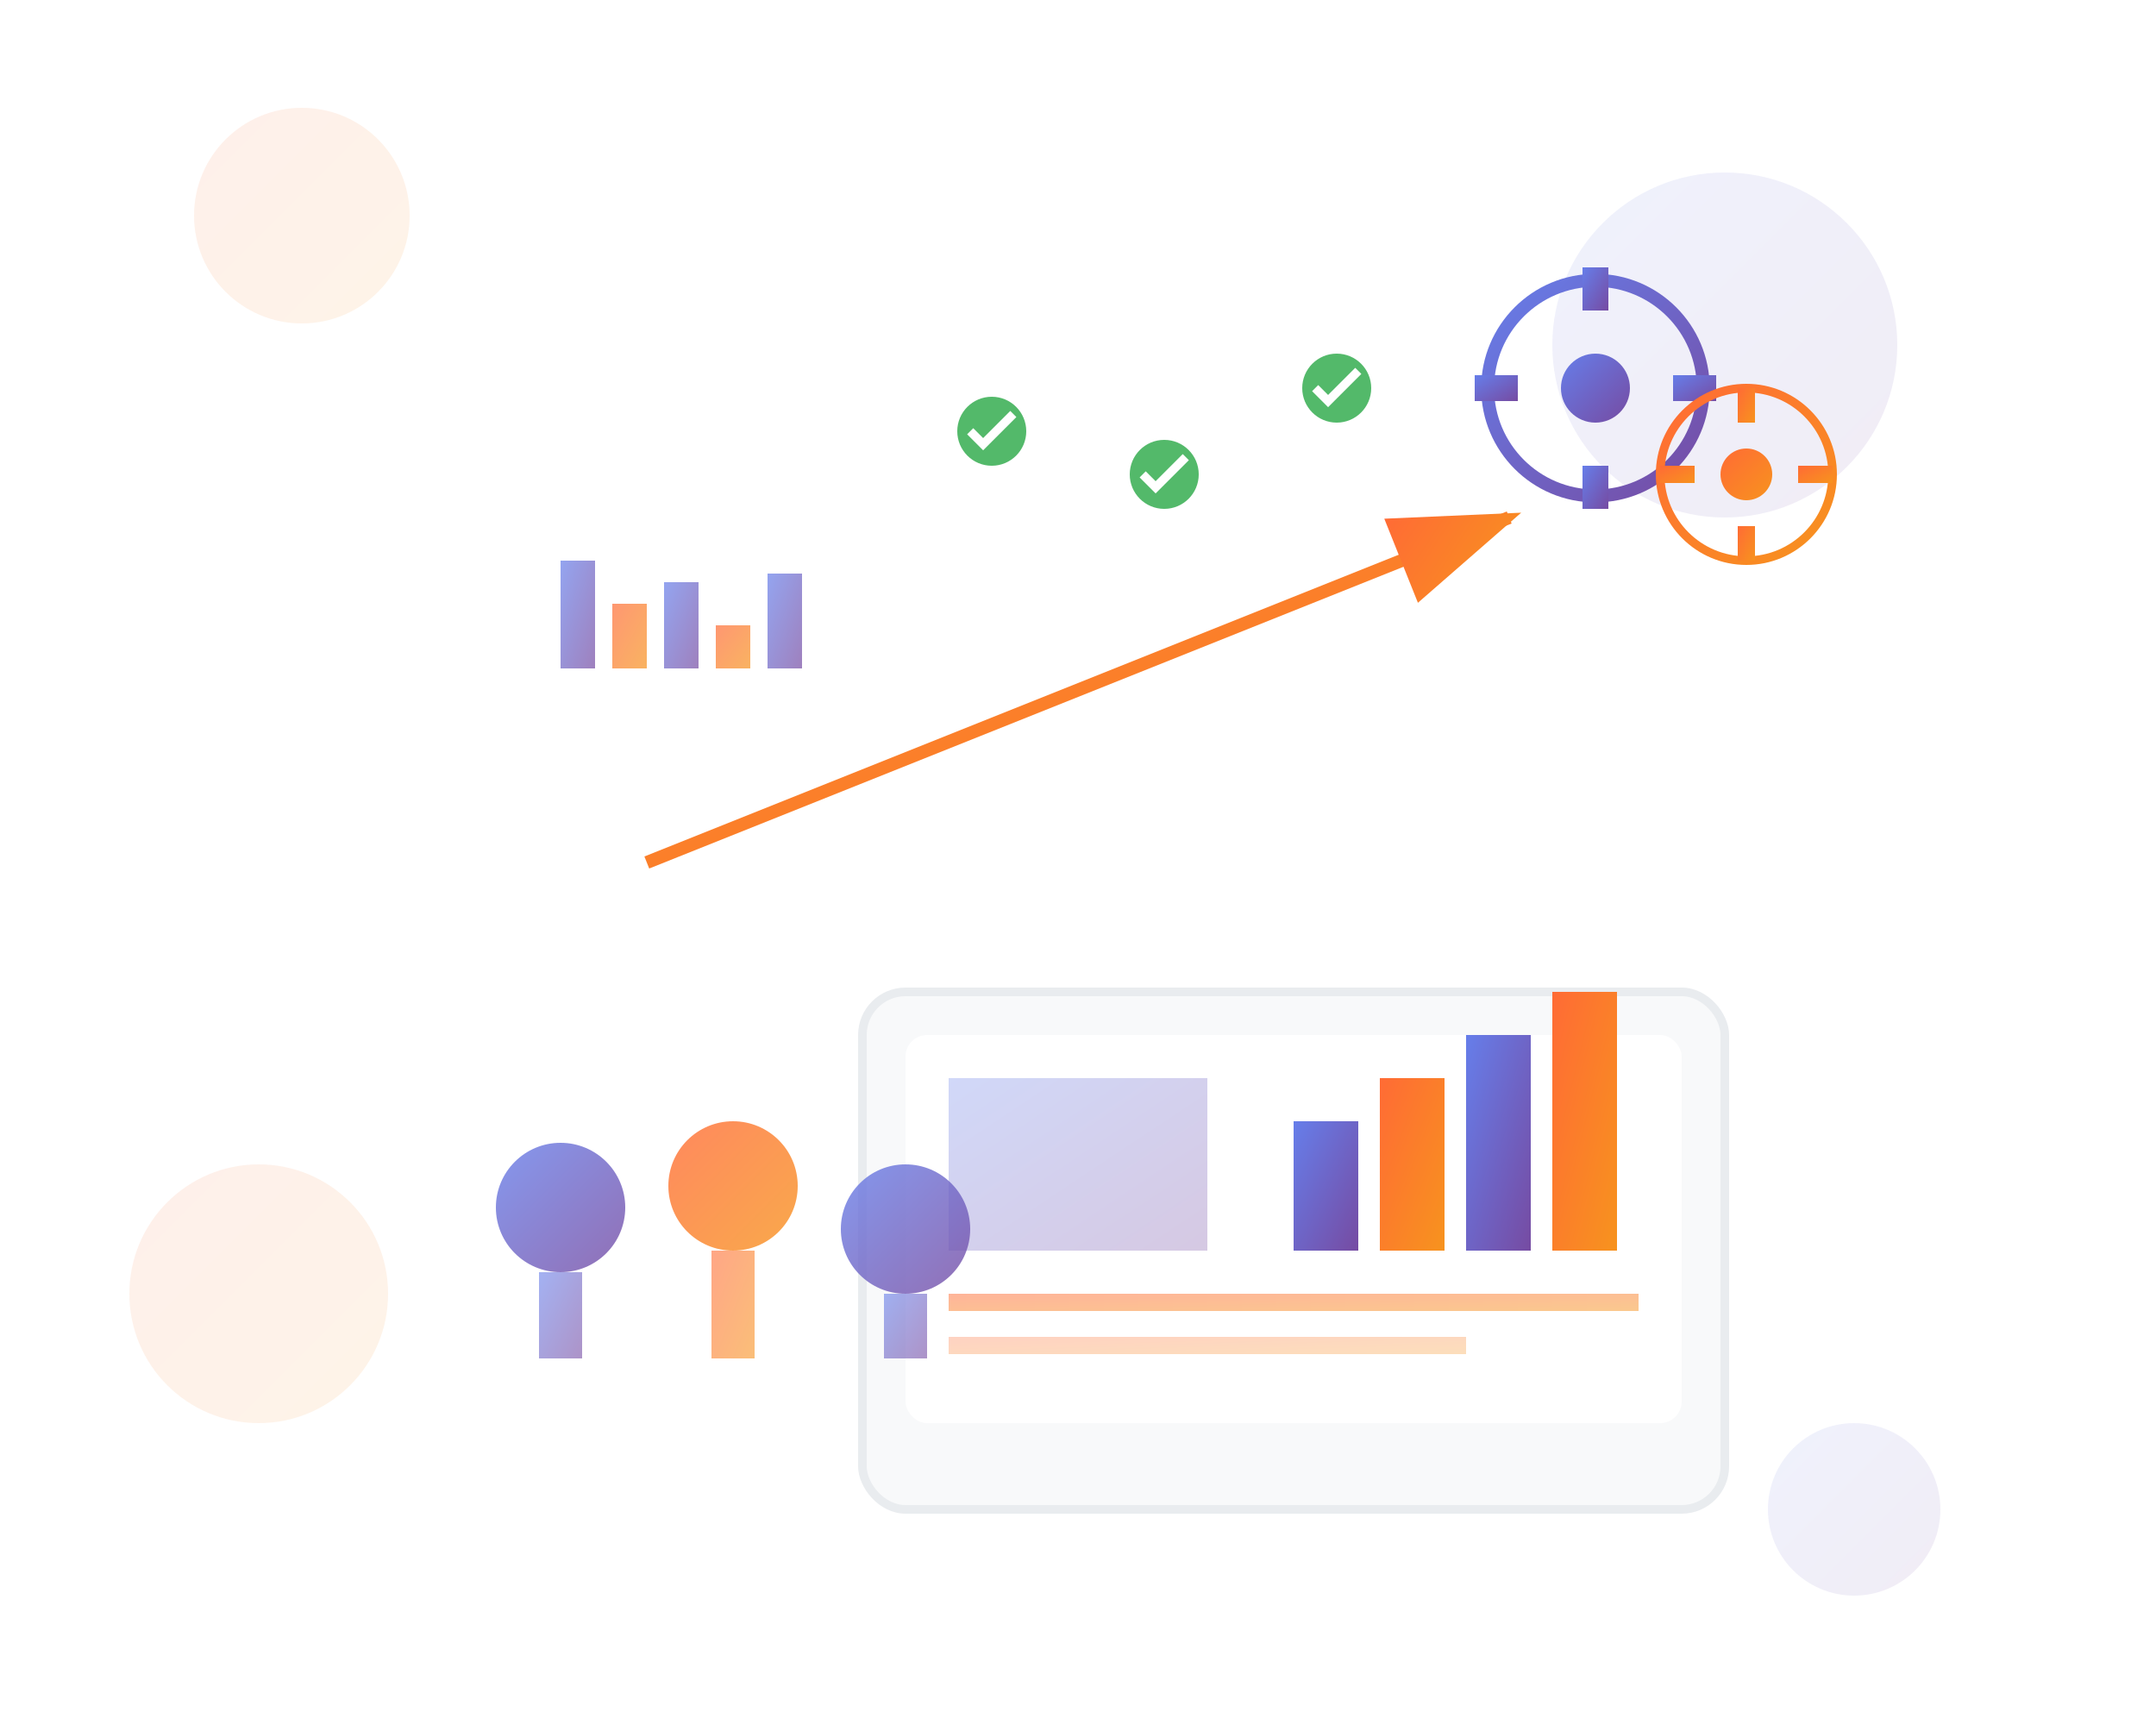 <svg width="500" height="400" viewBox="0 0 500 400" xmlns="http://www.w3.org/2000/svg">
  <defs>
    <linearGradient id="grad1" x1="0%" y1="0%" x2="100%" y2="100%">
      <stop offset="0%" style="stop-color:#667eea;stop-opacity:1" />
      <stop offset="100%" style="stop-color:#764ba2;stop-opacity:1" />
    </linearGradient>
    <linearGradient id="grad2" x1="0%" y1="0%" x2="100%" y2="100%">
      <stop offset="0%" style="stop-color:#ff6b35;stop-opacity:1" />
      <stop offset="100%" style="stop-color:#f7931e;stop-opacity:1" />
    </linearGradient>
  </defs>
  
  <!-- Background elements -->
  <circle cx="400" cy="80" r="40" fill="url(#grad1)" opacity="0.1"/>
  <circle cx="60" cy="300" r="30" fill="url(#grad2)" opacity="0.1"/>
  
  <!-- Main illustration - Business growth -->
  <g transform="translate(50, 50)">
    <!-- Computer/Screen -->
    <rect x="150" y="180" width="200" height="120" rx="10" fill="#f8f9fa" stroke="#e9ecef" stroke-width="2"/>
    <rect x="160" y="190" width="180" height="90" rx="5" fill="#ffffff"/>
    
    <!-- Screen content - Charts -->
    <rect x="170" y="200" width="60" height="40" fill="url(#grad1)" opacity="0.3"/>
    <rect x="170" y="250" width="160" height="4" fill="url(#grad2)" opacity="0.5"/>
    <rect x="170" y="260" width="120" height="4" fill="url(#grad2)" opacity="0.3"/>
    
    <!-- Chart bars -->
    <rect x="250" y="210" width="15" height="30" fill="url(#grad1)"/>
    <rect x="270" y="200" width="15" height="40" fill="url(#grad2)"/>
    <rect x="290" y="190" width="15" height="50" fill="url(#grad1)"/>
    <rect x="310" y="180" width="15" height="60" fill="url(#grad2)"/>
    
    <!-- People/Team -->
    <g transform="translate(50, 200)">
      <!-- Person 1 -->
      <circle cx="30" cy="30" r="15" fill="url(#grad1)" opacity="0.8"/>
      <rect x="25" y="45" width="10" height="20" fill="url(#grad1)" opacity="0.6"/>
      
      <!-- Person 2 -->
      <circle cx="70" cy="25" r="15" fill="url(#grad2)" opacity="0.8"/>
      <rect x="65" y="40" width="10" height="25" fill="url(#grad2)" opacity="0.6"/>
      
      <!-- Person 3 -->
      <circle cx="110" cy="35" r="15" fill="url(#grad1)" opacity="0.8"/>
      <rect x="105" y="50" width="10" height="15" fill="url(#grad1)" opacity="0.6"/>
    </g>
    
    <!-- Growth arrow -->
    <path d="M100 150 L300 70" stroke="url(#grad2)" stroke-width="3" fill="none" marker-end="url(#arrowhead)"/>
    
    <!-- Gears (process optimization) -->
    <g transform="translate(320, 40)">
      <circle cx="0" cy="0" r="25" fill="none" stroke="url(#grad1)" stroke-width="3"/>
      <circle cx="0" cy="0" r="8" fill="url(#grad1)"/>
      <rect x="-3" y="-28" width="6" height="10" fill="url(#grad1)"/>
      <rect x="-3" y="18" width="6" height="10" fill="url(#grad1)"/>
      <rect x="-28" y="-3" width="10" height="6" fill="url(#grad1)"/>
      <rect x="18" y="-3" width="10" height="6" fill="url(#grad1)"/>
      
      <circle cx="35" cy="20" r="20" fill="none" stroke="url(#grad2)" stroke-width="2"/>
      <circle cx="35" cy="20" r="6" fill="url(#grad2)"/>
      <rect x="33" y="0" width="4" height="8" fill="url(#grad2)"/>
      <rect x="33" y="32" width="4" height="8" fill="url(#grad2)"/>
      <rect x="15" y="18" width="8" height="4" fill="url(#grad2)"/>
      <rect x="47" y="18" width="8" height="4" fill="url(#grad2)"/>
    </g>
    
    <!-- Data/Analytics elements -->
    <g transform="translate(80, 80)">
      <rect x="0" y="0" width="8" height="25" fill="url(#grad1)" opacity="0.7"/>
      <rect x="12" y="10" width="8" height="15" fill="url(#grad2)" opacity="0.7"/>
      <rect x="24" y="5" width="8" height="20" fill="url(#grad1)" opacity="0.7"/>
      <rect x="36" y="15" width="8" height="10" fill="url(#grad2)" opacity="0.7"/>
      <rect x="48" y="3" width="8" height="22" fill="url(#grad1)" opacity="0.7"/>
    </g>
    
    <!-- Success indicators -->
    <circle cx="180" cy="50" r="8" fill="#28a745" opacity="0.8"/>
    <path d="M175 50 L178 53 L185 46" stroke="white" stroke-width="2" fill="none"/>
    
    <circle cx="220" cy="60" r="8" fill="#28a745" opacity="0.8"/>
    <path d="M215 60 L218 63 L225 56" stroke="white" stroke-width="2" fill="none"/>
    
    <circle cx="260" cy="40" r="8" fill="#28a745" opacity="0.8"/>
    <path d="M255 40 L258 43 L265 36" stroke="white" stroke-width="2" fill="none"/>
  </g>
  
  <!-- Decorative elements -->
  <circle cx="430" cy="350" r="20" fill="url(#grad1)" opacity="0.1"/>
  <circle cx="70" cy="50" r="25" fill="url(#grad2)" opacity="0.1"/>
  
  <!-- Arrow marker -->
  <defs>
    <marker id="arrowhead" markerWidth="10" markerHeight="7" refX="9" refY="3.5" orient="auto">
      <polygon points="0 0, 10 3.5, 0 7" fill="url(#grad2)"/>
    </marker>
  </defs>
</svg>

